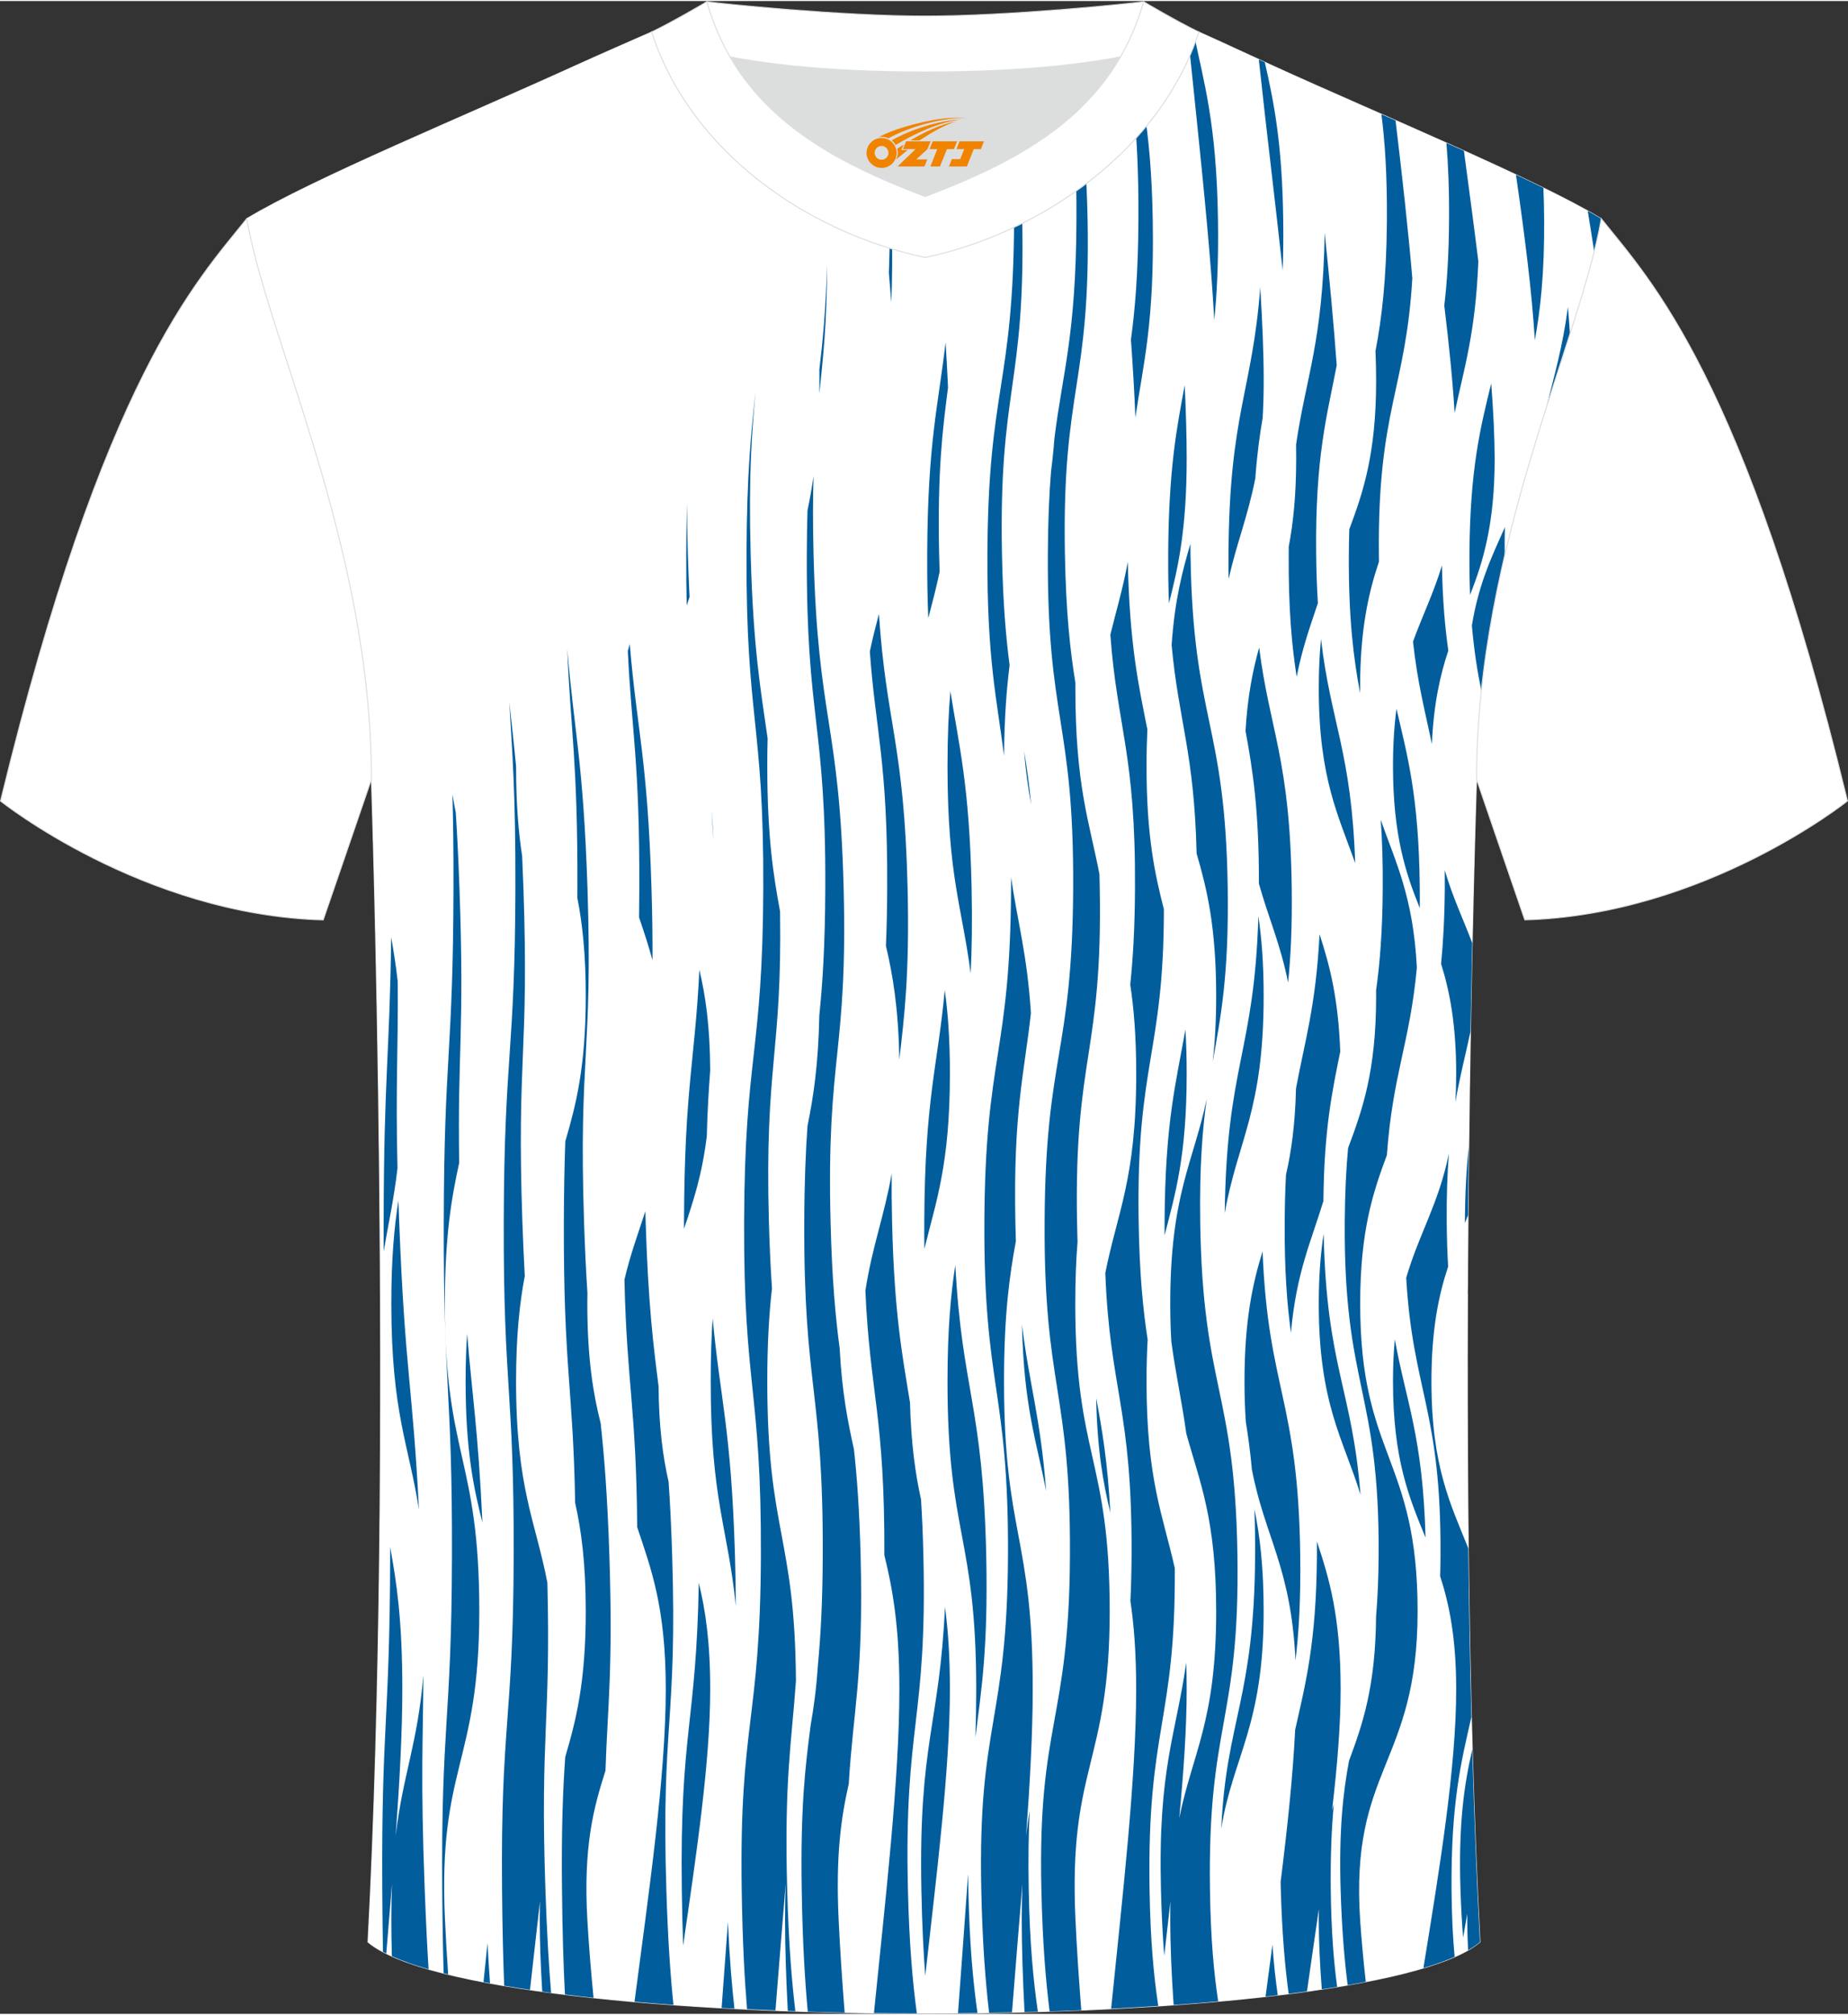 <?xml version="1.0" encoding="utf-8"?>
<!-- Generator: Adobe Illustrator 24.0.1, SVG Export Plug-In . SVG Version: 6.00 Build 0)  -->
<svg xmlns="http://www.w3.org/2000/svg" xmlns:xlink="http://www.w3.org/1999/xlink" version="1.1" id="图层_1" x="0px" y="0px" width="378px" height="412px" viewBox="0 0 377.89 411.46" enable-background="new 0 0 377.89 411.46" xml:space="preserve">
<rect x="0" y="0" width="377.89" height="411.46" fill="#333333" stroke="none"/>
<g>
	
		<path fill-rule="evenodd" clip-rule="evenodd" fill="#FFFFFF" stroke="#DCDDDD" stroke-width="0.2" stroke-miterlimit="22.926" d="   M75.25,396.78c5.36-101,0.7-237.68,0.7-237.68c0-47.62-21.24-89.93-25.5-114.6c13.63-8.23,45.28-21.25,67.14-31.23   c5.55-2.52,11.68-5.18,15.66-6.93c17.52-0.32,25.34,1.25,55.54,1.25h0.31c30.2,0,38.53-1.57,56.04-1.25   c3.98,1.76,9.6,4.41,15.15,6.93c21.87,9.98,53.51,23,67.14,31.23c-4.27,24.67-25.5,66.98-25.5,114.6c0,0-4.66,136.67,0.7,237.68   C279.57,416.22,98.32,416.22,75.25,396.78z"/>
	<g>
		<path fill-rule="evenodd" clip-rule="evenodd" fill="#FFFFFF" d="M75.25,396.78c5.36-101,0.7-237.68,0.7-237.68    c0-47.62-21.24-89.93-25.5-114.6c13.63-8.23,45.28-21.25,67.14-31.23c5.55-2.52,11.68-5.18,15.66-6.93    c17.52-0.32,25.34,1.25,55.54,1.25h0.31c30.2,0,38.53-1.57,56.04-1.25c3.98,1.76,9.6,4.41,15.15,6.93    c21.87,9.98,53.51,23,67.14,31.23c-4.27,24.67-25.5,66.98-25.5,114.6c0,0-4.66,136.67,0.7,237.68    C279.57,416.22,98.32,416.22,75.25,396.78z"/>
		<path fill-rule="evenodd" clip-rule="evenodd" fill="#025D9C" d="M265.05,93.5c0,7.51-0.6,13.23-1.52,18.01    c-0.01,0.5-0.01,1.01-0.01,1.53c-0.07,11.26,0.65,18.81,1.63,25.1c1.15-5.89,2.78-10.37,4.34-15.06    c-0.19-2.98-0.31-6.28-0.35-9.97c-0.22-20.01,2.22-28.32,4.2-38.64c-0.6-8.35-1.47-17.56-2.46-27.08    c-0.37,22.38-3.81,29.31-5.85,43.27C265.04,91.61,265.05,92.57,265.05,93.5z"/>
		<path fill-rule="evenodd" clip-rule="evenodd" fill="#025D9C" d="M258.4,203.36c0-6.63-0.42-11.86-1.08-16.28    c-0.84,27.96-6.5,30.29-6.88,60.71C253.07,232.9,258.4,227.05,258.4,203.36z"/>
		<path fill-rule="evenodd" clip-rule="evenodd" fill="#025D9C" d="M269.67,140.47c0,18.58,4.1,26.18,7.45,35.78    c-0.78-22.85-5.02-28.79-6.99-45.83C269.84,133.39,269.67,136.7,269.67,140.47z"/>
		<path fill-rule="evenodd" clip-rule="evenodd" fill="#025D9C" d="M264.14,181.26c-0.33-26.22-4.53-32.24-6.66-49.1    c-1.29,4.6-2.36,9.87-2.79,17.04c1.44,7.77,2.77,16.08,2.74,31.23c1.93,6.92,4.38,12.28,5.97,20.2    C263.93,195.48,264.24,189.32,264.14,181.26z"/>
		<path fill-rule="evenodd" clip-rule="evenodd" fill="#025D9C" d="M262.29,55.07c0.12-3.07,0.16-6.48,0.11-10.31    c-0.2-15.82-1.96-24.3-3.76-32.24l-1.23-0.57C258.93,26.14,260.78,41.13,262.29,55.07z"/>
		<path fill-rule="evenodd" clip-rule="evenodd" fill="#025D9C" d="M247.98,216.87c1.61-9.06,3.33-17.59,3.07-35.62    c-0.5-34.12-7.11-34.03-7.61-68.15c-0.01-0.73-0.02-1.44-0.02-2.14c-1.66,5.63-3.22,11.58-3.84,20.69    c1.44,15.6,4.63,21.97,5.11,42.62c2.09,7.15,4,14.93,4,29.09C248.69,208.66,248.42,213.06,247.98,216.87z"/>
		<path fill-rule="evenodd" clip-rule="evenodd" fill="#025D9C" d="M258.2,85.18c0.13-2.32,0.21-4.84,0.21-7.61    c0-5.52-0.27-11.98-0.71-19.06c-1.59,21.26-6.33,25.71-6.49,54.53c-0.01,1.79,0,3.49,0.02,5.1c1.67-7.37,3.93-12.77,5.47-20.6    C257.04,92.73,257.58,88.79,258.2,85.18z"/>
		<path fill-rule="evenodd" clip-rule="evenodd" fill="#025D9C" d="M238.14,252.31c2.18-8.42,4.52-16.25,4.52-33.03    c0-3.34-0.09-6.33-0.26-9.04c-1.86,10.64-4.15,18.82-4.26,39.29C238.14,250.49,238.14,251.41,238.14,252.31z"/>
		<path fill-rule="evenodd" clip-rule="evenodd" fill="#025D9C" d="M249.73,373.59c2.39-14.79,8.67-20.87,8.67-44.44    c0-9.06-0.78-15.5-1.89-20.84c0.11,2.86,0.16,6.01,0.14,9.52C256.49,347.15,250.75,351.33,249.73,373.59z"/>
		<path fill-rule="evenodd" clip-rule="evenodd" fill="#025D9C" d="M265.88,317.76c-0.41-32-6.58-33.91-7.7-62.18    c-2.02,6.53-3.7,14.06-3.7,26.6c0,3.05,0.1,5.8,0.28,8.31c0.47,2.9,0.9,6.03,1.23,9.66c2.67,13.93,8.01,19.91,8.92,39.06    C265.58,333.63,266,326.93,265.88,317.76z"/>
		<path fill-rule="evenodd" clip-rule="evenodd" fill="#025D9C" d="M244.65,23.64c1.54,14.93,2.99,29.46,3.65,41.57    c0.55-5.37,0.88-11.82,0.76-20.44c-0.29-19.92-2.92-28.2-5.01-38.43l-1.19-0.01c0.54,5.36,1.11,10.78,1.67,16.15    C244.57,22.85,244.61,23.24,244.65,23.64z"/>
		<path fill-rule="evenodd" clip-rule="evenodd" fill="#025D9C" d="M242.26,78.55c-1.63,8.65-3.29,17.17-3.38,34.49    c-0.02,3.73,0.04,7.06,0.15,10.07c1.88-7.29,3.63-15.11,3.63-29.61C242.66,89.07,242.51,84.03,242.26,78.55z"/>
		<path fill-rule="evenodd" clip-rule="evenodd" fill="#025D9C" d="M232.79,44.82c-0.06,10.85-0.69,18.25-1.53,24.39    c0.41,5.68,0.72,11.04,0.91,15.93c1.64-11.18,3.9-19.27,3.55-40.39c-0.33-19.82-2.84-28.12-4.84-38.28l-1.18,0.04    C231.24,16.69,232.89,24.98,232.79,44.82z"/>
		<path fill-rule="evenodd" clip-rule="evenodd" fill="#025D9C" d="M198.48,198.79c0.25-4.78,0.35-10.42,0.2-17.54    c-0.46-21.08-2.6-29.09-4.34-40.18c-0.36,4.22-0.59,9.17-0.59,15.32C193.75,178.98,196.78,185.34,198.48,198.79z"/>
		<path fill-rule="evenodd" clip-rule="evenodd" fill="#025D9C" d="M167.55,80.24c0.75-7.34,1.56-14.36,1.58-26.39    c-0.27,9.37-0.89,15.69-1.58,21.48c0.01,0.76,0.01,1.51,0.01,2.24C167.56,78.49,167.56,79.37,167.55,80.24z"/>
		<path fill-rule="evenodd" clip-rule="evenodd" fill="#025D9C" d="M139.87,249.55c0,0.49,0,0.96,0,1.43    c1.84-5.47,3.69-10.91,4.66-18.95c0.13-5.27,0.4-9.48,0.7-13.48c-0.05-8.89-0.95-15.23-2.22-20.51    C142.11,216.76,139.96,222.15,139.87,249.55z"/>
		<path fill-rule="evenodd" clip-rule="evenodd" fill="#025D9C" d="M133.22,181.26c-0.82-26.59-3.01-32.4-4.44-49.82    c-0.13,0.46-0.27,0.94-0.4,1.41c0.77,16.34,2.43,22.62,2.35,48.46c-0.01,2.13-0.02,4.13-0.05,6.01c0.95,2.82,1.9,5.62,2.74,8.75    C133.45,191.9,133.4,187.07,133.22,181.26z"/>
		<path fill-rule="evenodd" clip-rule="evenodd" fill="#025D9C" d="M192.04,113.11c-0.37-17.03,0.72-25.59,1.82-34.13    c-0.14-2.95-0.3-6.04-0.5-9.22c-1.47,12.83-3.66,20.34-3.76,43.28c-0.02,5.04,0.06,9.33,0.22,13.1c0.8-3.06,1.61-6.07,2.32-9.47    C192.1,115.53,192.07,114.34,192.04,113.11z"/>
		<path fill-rule="evenodd" clip-rule="evenodd" fill="#025D9C" d="M204.89,113.11c-0.68-34.12,4.83-34.24,4.14-68.36    c-0.33-16.39-1.98-24.9-3.59-33.1c1.08,8.22,2.01,16.73,1.93,33.17c-0.16,34.12-5.3,34.1-5.46,68.22    c-0.1,21.68,1.94,29.6,3.4,41.24c0.07-7.84,0.52-13.64,1.14-18.51C205.69,129.98,205.09,122.97,204.89,113.11z"/>
		<path fill-rule="evenodd" clip-rule="evenodd" fill="#025D9C" d="M201.67,317.75c-0.68-30.92-4.96-33.73-6.32-59.37    c-0.91,5.93-1.6,13.02-1.6,23.81c0,31.45,5.87,31.45,5.87,62.89c0,3.14-0.06,6.45-0.16,9.88    C200.66,345.26,202.08,336.82,201.67,317.75z"/>
		<path fill-rule="evenodd" clip-rule="evenodd" fill="#025D9C" d="M181.76,55.54c0.17,2.04,0.34,4.07,0.5,6.06    c0.19-4.63,0.25-10.07,0.09-16.85c-0.09-3.96-0.25-7.45-0.47-10.6c0.07,3.16,0.1,6.68,0.08,10.66    C181.96,48.82,181.88,52.36,181.76,55.54z"/>
		<path fill-rule="evenodd" clip-rule="evenodd" fill="#025D9C" d="M193.19,202.17c-1.43,15.56-4.08,22.1-4.19,47.38    c-0.01,1.95,0,3.8,0.02,5.54c2.35-9.6,5.22-17.21,5.22-35.8C194.25,212.23,193.83,206.76,193.19,202.17z"/>
		<path fill-rule="evenodd" clip-rule="evenodd" fill="#025D9C" d="M185.59,181.25c-0.7-29.49-4.36-33.41-5.86-55.97    c-0.64,2.47-1.29,4.95-1.86,7.68c1.16,16.26,3.66,22.57,3.55,48.35c-0.02,4.48-0.11,8.38-0.26,11.84    c1.4,5.9,2.56,12.69,2.74,23.25C184.92,207.51,186.01,198.96,185.59,181.25z"/>
		<path fill-rule="evenodd" clip-rule="evenodd" fill="#025D9C" d="M290.32,181.27c-0.17-18.74-2.57-27.16-4.76-36.6    c-0.45,3.39-0.71,7.24-0.71,11.72c0,14.12,2.6,21.9,5.47,29.03C290.34,184.09,290.34,182.71,290.32,181.27z"/>
		<path fill-rule="evenodd" clip-rule="evenodd" fill="#025D9C" d="M285.22,273.55c-0.24,2.6-0.37,5.45-0.37,8.63    c0,16.04,3.36,23.9,6.65,31.92C290.96,293.45,287.49,286.25,285.22,273.55z"/>
		<path fill-rule="evenodd" clip-rule="evenodd" fill="#025D9C" d="M299.56,249.77c0.21-0.52,0.42-1.04,0.63-1.56    c0.04-4.8,0.09-9.47,0.14-14.02c-0.45,4.29-0.74,9.27-0.78,15.34C299.56,249.61,299.56,249.69,299.56,249.77z"/>
		<path fill-rule="evenodd" clip-rule="evenodd" fill="#025D9C" d="M294.68,196.8c1.78,5.66,3.09,12.48,3.09,22.49    c0,2.05-0.06,3.96-0.16,5.76c0.92-5.24,2.05-9.57,3.08-14.36c0.12-6.55,0.24-12.62,0.36-18.14c-1.88-4.95-3.99-9.33-5.62-14.89    c0.01,1.18,0.02,2.41,0.01,3.68C295.39,187.46,295.11,192.48,294.68,196.8z"/>
		<path fill-rule="evenodd" clip-rule="evenodd" fill="#025D9C" d="M296.16,132.78c-0.68-4.72-1.17-10.28-1.3-17.4    c-1.74,5.74-3.99,10.26-5.92,15.56c0.92,8.54,2.49,14.31,3.86,20.96C293.16,143.66,294.49,137.8,296.16,132.78z"/>
		<path fill-rule="evenodd" clip-rule="evenodd" fill="#025D9C" d="M304.93,78.17c-2.14,8.78-4.34,17.29-4.45,34.85    c-0.02,3.05,0.03,5.82,0.13,8.38c2.69-6.84,5.03-14.53,5.03-27.91C305.62,88.97,305.37,83.8,304.93,78.17z"/>
		<path fill-rule="evenodd" clip-rule="evenodd" fill="#025D9C" d="M296.31,44.83c-0.05,7.07-0.41,12.68-0.97,17.43    c0.96,7.91,1.71,15.34,2.11,21.95c1.92-9.1,4.28-16.4,4.85-31c-0.91-7.36-1.93-14.97-2.95-22.59c-1.18-0.53-2.37-1.07-3.58-1.6    C296.14,33.41,296.35,38.54,296.31,44.83z"/>
		<path fill-rule="evenodd" clip-rule="evenodd" fill="#025D9C" d="M307.68,113.33v-0.25c-0.01-1.95,0.01-3.79,0.05-5.53    c-2.62,5.88-5.35,11.5-6.75,20.1c0.45,5.24,1.14,9.46,1.93,13.31C303.92,131.42,305.62,122.17,307.68,113.33z"/>
		<path fill-rule="evenodd" clip-rule="evenodd" fill="#025D9C" d="M315.76,44.78c-0.01-2.35-0.07-4.53-0.16-6.58    c-1.79-0.88-3.66-1.78-5.61-2.69c1.79,12.36,3.27,24.04,3.86,33.82C314.99,63.15,315.82,55.72,315.76,44.78z"/>
		<path fill-rule="evenodd" clip-rule="evenodd" fill="#025D9C" d="M283.6,44.83c-0.08,12.25-1.07,20.1-2.33,26.71    c0.08,2.12,0.13,4.13,0.13,6.04c0,15.04-2.68,22.88-5.49,30.41c-0.05,1.6-0.08,3.28-0.09,5.05c-0.08,13.34,0.99,21.47,2.31,28.46    c0-0.34-0.01-0.68-0.01-1.03c0-12.07,1.73-19.51,3.86-25.87c-0.01-0.49-0.01-1-0.02-1.5c-0.27-29.62,5.51-33.58,6.84-56.43    c-0.84-9.92-2.08-20.96-3.43-32.25l-2.89-1.27C283.2,28.76,283.66,35.52,283.6,44.83z"/>
		<path fill-rule="evenodd" clip-rule="evenodd" fill="#025D9C" d="M278.2,305.32c-1.71-21.7-6.95-26.11-7.53-53.32    c-0.62,3.98-1,8.61-1,14.26C269.67,286.9,274.73,293.99,278.2,305.32z"/>
		<path fill-rule="evenodd" clip-rule="evenodd" fill="#025D9C" d="M324.67,42.9c0.45,2.79,0.9,5.56,1.32,8.3    c0.59-2.36,1.08-4.59,1.44-6.7C326.58,43.99,325.65,43.45,324.67,42.9z"/>
		<path fill-rule="evenodd" clip-rule="evenodd" fill="#025D9C" d="M321.03,68.05c-0.11-1.79-0.25-3.63-0.41-5.53    c-1.09,8.33-2.81,14.01-4.37,20.4C317.91,77.7,319.54,72.73,321.03,68.05z"/>
		<path fill-rule="evenodd" clip-rule="evenodd" fill="#025D9C" d="M265.01,222.31c-0.17,7.38-0.96,12.91-2.04,17.59    c-0.15,2.89-0.25,6.07-0.27,9.63c-0.06,9.86,0.48,16.88,1.28,22.69c1.09-12.31,4.16-18.75,6.64-26.93    c0.13-14.66,1.81-22.49,3.44-30.52c-0.39-11.03-2.21-17.81-4.23-24C269.07,205.53,266.79,212.66,265.01,222.31z"/>
		<path fill-rule="evenodd" clip-rule="evenodd" fill="#025D9C" d="M140.48,102.72c-0.08,3.07-0.14,6.48-0.15,10.33    c-0.01,3.92,0.02,7.39,0.09,10.52c0.19-0.58,0.39-1.17,0.58-1.76c-0.13-2.64-0.25-5.52-0.34-8.7    C140.54,109.24,140.48,105.82,140.48,102.72z"/>
		<path fill-rule="evenodd" clip-rule="evenodd" fill="#025D9C" d="M260.2,397.3c-0.47,3.54-0.94,7.09-1.41,10.63    c0.84-0.09,1.67-0.19,2.49-0.29C260.85,404.6,260.47,401.23,260.2,397.3z"/>
		<path fill-rule="evenodd" clip-rule="evenodd" fill="#025D9C" d="M247.42,386.1c-0.5-34.12,6.12-34.22,5.62-68.35    c-0.5-34.12-7.11-34.03-7.61-68.15c-0.16-11.31,0.45-18.88,1.33-25.19c-2.75,13.07-7.46,19.57-7.46,41.85    c0,2.83,0.08,5.41,0.22,7.78c0.92,6.79,2.13,12.06,3.06,18.78c2.71,9.86,6.11,17.4,6.11,36.33c0,22.52-4.82,28.92-7.55,42.28    c0.9-9.5,1.52-18.46,1.52-26.36c0-1.92-0.03-3.72-0.09-5.42c-2.13,14.9-5.8,21.74-5.17,46.48c0.13,5.2,0.37,9.61,0.67,13.46    c0.42-3.73,0.85-7.46,1.27-11.16c-0.03,1.16-0.04,2.35-0.04,3.61c0,5.43,0.26,11.35,0.69,17.6c3.1-0.22,6.14-0.47,9.11-0.74    C248.22,403.08,247.56,396.04,247.42,386.1z"/>
		<path fill-rule="evenodd" clip-rule="evenodd" fill="#025D9C" d="M235.07,386.1c-0.54-33.23,5.36-34.2,5.16-65.74    c-2.42-10.83-5.78-18.08-5.78-38.19c0-3.13,0.08-5.95,0.23-8.52c-0.94-6.07-1.67-13.39-1.84-24.05    c-0.53-32.58,5.14-34.15,5.16-63.93c-1.85-7.2-3.55-15-3.55-29.29c0-2.72,0.06-5.19,0.17-7.48c-1.76-8.86-3.62-17.09-4-34.23    c-1.03,5.56-2.37,9.94-3.57,14.87c1.39,18.91,5.18,24.27,5.04,51.77c-0.04,8.26-0.42,14.52-0.97,19.75    c0.73,4.82,1.22,10.6,1.22,18.22c0,21.63-3.89,28.39-6.32,40.73c0.93,24.1,5.52,27.58,5.37,57.8c-0.02,3.4-0.1,6.45-0.24,9.24    c0.71,4.78,1.18,10.5,1.18,18.01c0,18.32-2.79,42.3-5.12,65.34c3.26-0.17,6.48-0.35,9.64-0.57    C235.94,403.85,235.24,396.59,235.07,386.1z"/>
		<path fill-rule="evenodd" clip-rule="evenodd" fill="#025D9C" d="M272.75,368.61c-0.12,0.41-0.24,0.82-0.36,1.23    c1.05-8.91,1.75-17.32,1.75-24.77c0-14.87-2.36-22.71-4.85-30.17c0.01,0.94,0.01,1.92,0,2.92c-0.11,18-2.43,26.53-4.45,35.58    c-0.46,9.52-1.6,20.12-2.97,31.08c0.01,0.55,0.02,1.1,0.04,1.67c0.26,9.05,0.86,15.69,1.6,21.21c1.27-0.16,2.52-0.33,3.75-0.5    c0.79-5.61,1.62-11.25,2.43-16.83c-0.01,0.66-0.02,1.33-0.02,2.02c0,4.49,0.23,9.31,0.62,14.38c1.07-0.16,2.11-0.32,3.14-0.49    c-0.71-5.24-1.21-11.52-1.31-19.84C272.04,379,272.3,373.38,272.75,368.61z"/>
		<path fill-rule="evenodd" clip-rule="evenodd" fill="#025D9C" d="M289.88,329.15c0-31.45-11.74-31.45-11.74-62.89    c0-15,2.67-22.84,5.46-30.35c1.17-16.47,4.71-22.9,6.13-38.34c-0.76-14.62-4.39-21.58-7.39-30.21c0.29,3.98,0.45,8.55,0.41,13.98    c-0.05,8.88-0.59,15.44-1.36,20.9c0,0.38,0.01,0.75,0.01,1.14c0,15.47-2.84,23.33-5.73,31.07c-0.4,4.24-0.65,9.15-0.69,15.1    c-0.21,34.12,7.14,34.17,6.93,68.29c-0.03,4.71-0.22,8.78-0.52,12.37c-0.12,14.42-2.77,22.08-5.52,29.47    c-1.25,6.58-2.1,14.4-1.73,26.5c0.25,8.09,0.78,14.25,1.44,19.41c1.27-0.22,2.5-0.45,3.7-0.68c-0.48-4.36-0.87-8.53-1.14-12.45    C276.01,361.07,289.88,360.6,289.88,329.15z"/>
		<path fill-rule="evenodd" clip-rule="evenodd" fill="#025D9C" d="M210.86,164.29c-0.41-4.21-0.91-7.75-1.45-11.02    C209.75,157.55,210.27,161.09,210.86,164.29z"/>
		<path fill-rule="evenodd" clip-rule="evenodd" fill="#025D9C" d="M197.96,382.87c-0.64,9.35-1.38,18.99-2.06,28.46    c1.33-0.01,2.65-0.03,3.98-0.04c-0.89-6.29-1.62-13.84-1.86-25.17C197.99,384.99,197.97,383.92,197.96,382.87z"/>
		<path fill-rule="evenodd" clip-rule="evenodd" fill="#025D9C" d="M208.98,270.55c0.38,17,3.01,23.94,4.94,34.05    C212.79,289.55,210.48,282.9,208.98,270.55z"/>
		<path fill-rule="evenodd" clip-rule="evenodd" fill="#025D9C" d="M224.15,285.57c0.22,10.68,1.45,17.47,2.9,23.44    C226.49,298.55,225.35,291.89,224.15,285.57z"/>
		<path fill-rule="evenodd" clip-rule="evenodd" fill="#025D9C" d="M226.92,329.15c0-31.45-7.04-31.45-7.04-62.89    c0-4.87,0.17-8.99,0.46-12.59c-0.04-1.3-0.08-2.65-0.1-4.06c-0.62-34.12,5.26-34.23,4.64-68.36c-0.02-0.95-0.04-1.87-0.06-2.77    c-2.07-10.74-4.92-18.02-4.92-38.02c0-0.38,0-0.76,0-1.13c-1.06-6.5-1.92-14.26-2.14-26.22c-0.62-34.13,5.26-34.23,4.64-68.36    c-0.35-19.46-2.7-27.82-4.6-37.73l-0.46,0.02c1.41,9.94,2.87,18.28,2.78,37.78c-0.12,23.74-2.82,30.95-4.51,44.63    c-0.18,2.42-0.41,4.6-0.68,6.62c-0.38,4.65-0.63,10.13-0.66,16.98c-0.17,34.12,5.35,34.15,5.18,68.28    c-0.17,34.12-5.68,34.1-5.84,68.22c-0.17,34.12,5.35,34.15,5.18,68.28c-0.17,34.13-6.62,34.18-5.84,68.3    c0.25,11.12,0.91,18.61,1.68,24.83c2.17-0.07,4.34-0.15,6.48-0.24c-0.51-6.57-0.93-12.81-1.19-18.5    C218.45,360.79,226.92,360.6,226.92,329.15z"/>
		<path fill-rule="evenodd" clip-rule="evenodd" fill="#025D9C" d="M210.56,369.89c-0.27,1.61-0.52,3.31-0.74,5.16    c0.79-10.83,1.36-21.08,1.36-29.98c0-31.45-5.87-31.45-5.87-62.89c0-13.88,1.14-21.64,2.42-28.67c-0.04-1.25-0.08-2.55-0.1-3.9    c-0.45-22.55,1.8-30.25,3.18-42.72c-0.8-12.24-2.71-18.47-4.06-27.75c0,0.71,0,1.44,0,2.18c-0.16,34.12-5.3,34.1-5.46,68.22    c-0.16,34.13,4.99,34.15,4.83,68.27c-0.16,34.13-6.18,34.17-5.46,68.29c0.24,11.3,0.87,18.85,1.6,25.14    c1.56-0.03,3.12-0.06,4.68-0.09c0.67-8.76,1.43-17.66,2.13-26.34c-0.09,2.22-0.14,4.61-0.14,7.23c0,5.85,0.22,12.27,0.57,19.05    c0.91-0.02,1.82-0.05,2.73-0.07c-0.91-6.24-1.65-13.74-1.87-24.91C210.24,379.63,210.33,374.38,210.56,369.89z"/>
		<path fill-rule="evenodd" clip-rule="evenodd" fill="#025D9C" d="M296.82,386.08c-0.13-17.83,2.01-26.36,4.06-35.3    c-0.29-11.44-0.5-23-0.63-34.48c-3.55-8.86-7.54-16.63-7.54-34.12c0-10.59,1.46-17.61,3.41-23.47c-0.16-2.76-0.26-5.78-0.29-9.13    c-0.04-5.43,0.13-10,0.45-13.98c-2.13,10.37-6.08,16.3-8.73,25.4c1.34,23.21,7.2,27.03,7.01,56.83c-0.01,1.44-0.03,2.83-0.07,4.16    c1.88,5.78,3.28,12.73,3.28,23.09c0,16.12-3.39,36.62-6.7,57.01c2.41-0.72,4.54-1.48,6.38-2.29    C297.09,395.88,296.86,391.4,296.82,386.08z"/>
		<path fill-rule="evenodd" clip-rule="evenodd" fill="#025D9C" d="M300.1,262.84c-0.01,0.4-0.03,0.8-0.03,1.2l0.03,0.33V262.84    L300.1,262.84z M301.06,357.4c-1.64,7.08-2.86,15.26-2.41,28.79c0.12,3.58,0.3,6.78,0.53,9.68c0.29-1.63,0.57-3.25,0.86-4.87    c0,0.35-0.01,0.69-0.01,1.05c0,2.06,0.06,4.2,0.17,6.39c0.94-0.53,1.76-1.08,2.43-1.65C301.96,384.1,301.44,370.86,301.06,357.4z"/>
		<path fill-rule="evenodd" clip-rule="evenodd" fill="#025D9C" d="M86.57,342.24c-1.18,14.1-4.16,20.15-5.66,32.82    c0.79-10.83,1.36-21.08,1.36-29.98c0-14.12-1.18-21.9-2.49-29.04c0,0.58,0,1.17,0,1.77c-0.07,34.12-1.8,34.13-1.61,68.25    c0.03,4.87,0.08,9.04,0.14,12.72c0.22,0.12,0.45,0.23,0.68,0.35c0.39-4.79,0.79-9.58,1.17-14.31c-0.09,2.22-0.14,4.61-0.14,7.23    c0,2.44,0.04,4.99,0.11,7.62c2.11,0.95,4.62,1.84,7.51,2.67c-0.28-4.49-0.54-9.75-0.79-16.24    C85.96,362.85,86.53,355.4,86.57,342.24z"/>
		<path fill-rule="evenodd" clip-rule="evenodd" fill="#025D9C" d="M145.93,171.78c-0.12-2.29-0.26-4.4-0.41-6.36    C145.62,167.72,145.76,169.83,145.93,171.78z"/>
		<path fill-rule="evenodd" clip-rule="evenodd" fill="#025D9C" d="M98.01,329.15c0-31.45-7.04-31.45-7.04-62.89    c0-13.95,1.39-21.71,2.93-28.77c-0.38-22.65,1.12-26.69,0.05-56.21c-0.22-6.08-0.47-11.07-0.75-15.37    c-0.24-1.2-0.46-2.44-0.68-3.74c0.14,5.11,0.23,11.2,0.21,19.15c-0.08,34.12-1.92,34.12-1.99,68.24    c-0.08,34.13,1.76,34.13,1.68,68.25c-0.08,34.13-2.24,34.13-1.99,68.25c0.05,6.91,0.15,12.42,0.29,17.1    c0.3,0.07,0.61,0.15,0.92,0.22c-0.27-3.9-0.49-7.64-0.65-11.18C89.54,360.79,98.01,360.6,98.01,329.15z"/>
		<path fill-rule="evenodd" clip-rule="evenodd" fill="#025D9C" d="M81.33,200.42c-0.38-3.36-0.85-6.26-1.34-9.03    c-0.31,24.45-1.48,27.78-1.54,58.16c0,2.14,0,4.15,0,6.04c0.96-5.58,2.06-10.42,2.83-17C80.87,221.21,81.45,214.62,81.33,200.42z"/>
		<path fill-rule="evenodd" clip-rule="evenodd" fill="#025D9C" d="M188.41,386.1c0.14,7.16,0.43,12.81,0.79,17.59    c2.34-20.94,5.04-42.11,5.04-58.62c0-6.88-0.39-12.26-1.01-16.79C192.14,352.39,187.82,355.88,188.41,386.1z"/>
		<path fill-rule="evenodd" clip-rule="evenodd" fill="#025D9C" d="M85.67,308.39c-1.26-25.09-2.86-28.13-4.04-58.81    c-0.06-1.53-0.11-2.98-0.16-4.38c-0.85,5.38-1.45,11.87-1.45,21.04C80.03,288.7,83.61,295.13,85.67,308.39z"/>
		<path fill-rule="evenodd" clip-rule="evenodd" fill="#025D9C" d="M100.2,405.2c-0.18-2.47-0.35-5.17-0.51-8.2l-0.82,7.95    C99.31,405.03,99.75,405.11,100.2,405.2z"/>
		<path fill-rule="evenodd" clip-rule="evenodd" fill="#025D9C" d="M95.52,272.42c-0.2,2.9-0.31,6.12-0.31,9.76    c0,14,1.63,21.76,3.44,28.85C97.77,292.12,96.56,285.17,95.52,272.42z"/>
		<path fill-rule="evenodd" clip-rule="evenodd" fill="#025D9C" d="M111.93,323.32c-2.42-12.61-6.4-19.27-6.4-41.15    c0-9.45,0.74-16.06,1.78-21.54c-0.18-3.26-0.34-6.9-0.49-11.04c-1.18-34.12,1.39-34.21,0.21-68.34c-0.08-2.31-0.17-4.45-0.26-6.47    c-0.75-4.85-1.24-10.66-1.24-18.35c-0.45-4.76-0.92-8.78-1.39-13.11c0.59,10.02,1.3,18.37,1.25,37.98    c-0.09,34.12-2.29,34.12-2.38,68.24s2.12,34.13,2.03,68.26c-0.09,34.13-2.68,34.13-2.38,68.26c0.07,8.21,0.24,14.44,0.44,19.65    c1.7,0.29,3.47,0.56,5.28,0.83c0.66-6.04,1.37-12.11,2.04-18.1c-0.03,1.16-0.05,2.35-0.05,3.61c0,4.63,0.19,9.62,0.51,14.86    c0.6,0.08,1.2,0.17,1.81,0.25c-0.45-5.48-0.85-12.08-1.16-21.05C110.44,353.94,112.66,352.01,111.93,323.32z"/>
		<path fill-rule="evenodd" clip-rule="evenodd" fill="#025D9C" d="M162.76,343.34c-0.21-29.72-5.86-30.3-5.86-61.16    c0-8.06,0.39-14.05,0.96-19.03c-0.27-3.87-0.48-8.3-0.63-13.54c-0.89-32.43,2.72-34.14,2.28-63.52    c-1.35-7.32-2.61-15.14-2.61-29.7c0-2.01,0.02-3.88,0.07-5.65c-1.4-9.87-2.94-18.2-3.47-37.63c-0.45-16.43,0.25-24.97,1-33.23    c-0.91,8.22-1.79,16.74-1.85,33.16c-0.12,34.12,3.55,34.14,3.43,68.26c-0.12,34.12-3.8,34.11-3.92,68.23    c-0.12,34.13,3.55,34.14,3.43,68.26c-0.12,34.12-4.43,34.15-3.92,68.27c0.16,10.88,0.59,18.29,1.09,24.44    c1.92,0.09,3.86,0.18,5.81,0.25c0.66-8.63,1.41-17.4,2.1-25.95c-0.09,2.22-0.14,4.61-0.14,7.23c0,5.78,0.21,12.13,0.56,18.83    c0.52,0.02,1.04,0.03,1.55,0.05c-0.74-6.22-1.37-13.7-1.67-24.81C160.34,363.53,161.9,355.84,162.76,343.34z"/>
		<path fill-rule="evenodd" clip-rule="evenodd" fill="#025D9C" d="M185.66,386.11c-0.81-34.12,3.97-34.24,3.16-68.36    c-0.1-4.31-0.27-8.07-0.48-11.42c-1.13-5.17-2.03-11.21-2.26-19.83c-1.54-9.55-3.21-17.95-3.66-36.88    c-0.09-3.68-0.11-6.96-0.08-9.93c-1.56,8.86-3.93,14.63-5.38,23.94c0.91,20.9,3.99,25.53,3.88,54.07    c1.65,6.71,3.07,14.34,3.07,27.38c0,18.55-2.86,42.91-5.2,66.22c2.92,0.04,5.84,0.06,8.77,0.06    C186.64,405.05,185.93,397.48,185.66,386.11z"/>
		<path fill-rule="evenodd" clip-rule="evenodd" fill="#025D9C" d="M150.18,410.39c-0.53-4.79-1-10.34-1.33-17.71    c-0.42,5.84-0.87,11.74-1.29,17.57C148.43,410.3,149.3,410.35,150.18,410.39z"/>
		<path fill-rule="evenodd" clip-rule="evenodd" fill="#025D9C" d="M173.56,364.43c0.89-15.03,3.05-21.85,2.42-46.68    c-0.24-9.32-0.74-16.08-1.36-21.69c-1.25-5.64-2.44-11.56-2.92-20.61c-0.85-6.42-1.57-14.1-1.86-25.83    c-0.87-34.12,3.54-34.24,2.67-68.36c-0.87-34.13-5.28-34.01-6.15-68.14c-0.16-6.38-0.14-11.56,0-16.01    c-0.37,2.56-0.79,4.86-1.24,7.04c-0.08,2.7-0.13,5.64-0.14,8.9c-0.13,34.12,3.91,34.14,3.78,68.27    c-0.05,11.83-0.56,19.56-1.22,26.02c-0.21,10.2-1.23,16.81-2.42,22.61c-0.37,5.2-0.63,11.42-0.66,19.6    c-0.13,34.12,3.91,34.14,3.78,68.27c-0.04,9.66-0.44,16.59-0.99,22.33c-0.32,4.82-0.85,8.73-1.47,12.22    c-1.11,8.4-2.12,16.94-1.84,33.73c0.18,11.17,0.67,18.68,1.24,24.92c2.5,0.08,5.02,0.14,7.54,0.19    c-0.53-6.75-0.96-13.15-1.23-18.99C170.86,378.95,172.02,371.26,173.56,364.43z"/>
		<path fill-rule="evenodd" clip-rule="evenodd" fill="#025D9C" d="M150.29,317.75c-0.76-25.91-3.06-32.09-4.56-48.5    c-0.25,3.68-0.4,7.9-0.4,12.93c0,24.46,3.55,29.9,5.13,45.91C150.46,325.01,150.41,321.6,150.29,317.75z"/>
		<path fill-rule="evenodd" clip-rule="evenodd" fill="#025D9C" d="M123.81,361.75c0.44-13.25,1.56-20.68,0.8-43.99    c-0.41-12.45-1.06-20.35-1.78-27.02c-1.54-6.07-2.73-13.28-2.73-24.49c0-0.75,0.01-1.48,0.02-2.2c-0.27-4.09-0.5-8.8-0.69-14.45    c-1.12-34.12,1.82-34.22,0.7-68.34c-0.86-26.1-2.78-32.18-4.13-48.87c0.66,16.69,2.15,22.84,2.07,48.92    c0,0.69-0.01,1.36-0.01,2.02c1.02,5.18,1.72,11.43,1.72,20.03c0,14.58-2.02,22.4-4.18,29.72c-0.17,4.54-0.28,9.87-0.3,16.47    c-0.09,30.08,1.9,33.65,2.31,57.45c1.26,5.6,2.17,12.35,2.17,22.15c0,14.62-2.03,22.45-4.2,29.8c-0.47,6.7-0.79,14.62-0.66,27.12    c0.09,9.17,0.32,15.87,0.6,21.43c1.91,0.24,3.85,0.46,5.85,0.68c-0.54-5.6-0.98-10.93-1.26-15.87    C119.25,377.27,121.37,369.36,123.81,361.75z"/>
		<path fill-rule="evenodd" clip-rule="evenodd" fill="#025D9C" d="M136.26,386.1c-1.06-34.12,2.25-34.23,1.19-68.35    c-0.18-5.93-0.44-10.82-0.73-15.05c-1.16-5.08-1.99-11.18-2.05-19.55c-1.07-8.34-2.13-16.84-2.64-33.55    c-0.02-0.75-0.04-1.49-0.06-2.21c-1.47,4.54-3.05,8.73-4.28,13.99c0.48,21.29,2.42,26.15,2.61,50.59    c2.81,8.45,5.84,16.28,5.84,33.1c0,17.94-3.44,41.31-6.39,63.91c2.6,0.23,5.25,0.44,7.96,0.64    C137.1,403.66,136.58,396.46,136.26,386.1z"/>
		<path fill-rule="evenodd" clip-rule="evenodd" fill="#025D9C" d="M139.42,386.07c0.06,4.31,0.15,8.08,0.27,11.44    c2.74-18.89,5.54-37.57,5.54-52.44c0-9.56-0.98-16.22-2.34-21.73C142.41,352.05,138.99,353.9,139.42,386.07z"/>
	</g>
	
		<path fill-rule="evenodd" clip-rule="evenodd" fill="#FFFFFF" stroke="#DCDDDD" stroke-width="0.2" stroke-miterlimit="22.926" d="   M327.44,44.5c10.2,12.75,29.25,32.3,50.34,119.02c0,0-29.08,23.29-65.98,24.31c0,0-7.14-20.75-9.86-28.74   C301.94,111.49,323.17,69.17,327.44,44.5z"/>
	<path fill-rule="evenodd" clip-rule="evenodd" fill="#DCDDDD" d="M149.28,11.42c8.45,14.62,23.39,22.27,39.92,28.55   c16.55-6.29,31.48-13.92,39.92-28.56c-8.65,1.66-21.45,3.09-39.92,3.09C170.73,14.51,157.93,13.08,149.28,11.42z"/>
	
		<path fill-rule="evenodd" clip-rule="evenodd" fill="#FFFFFF" stroke="#DCDDDD" stroke-width="0.2" stroke-miterlimit="22.926" d="   M189.2,3.08c-17.28,0-41.78-2.53-44.66-2.93c0,0-5.53,4.46-11.29,6.19c0,0,11.78,8.17,55.95,8.17s55.95-8.17,55.95-8.17   c-5.76-1.72-11.29-6.19-11.29-6.19C230.97,0.55,206.48,3.08,189.2,3.08z"/>
	
		<path fill-rule="evenodd" clip-rule="evenodd" fill="#FFFFFF" stroke="#DCDDDD" stroke-width="0.2" stroke-miterlimit="22.926" d="   M189.2,52.43c23.96-5.08,48.15-22.11,55.95-46.09c-4.43-2.13-11.29-6.19-11.29-6.19c-6.4,22.33-24.3,32.08-44.66,39.82   c-20.33-7.73-38.27-17.52-44.66-39.82c0,0-6.86,4.05-11.29,6.19C141.16,30.69,164.85,47.27,189.2,52.43z"/>
	
	
		<path fill-rule="evenodd" clip-rule="evenodd" fill="#FFFFFF" stroke="#DCDDDD" stroke-width="0.2" stroke-miterlimit="22.926" d="   M50.45,44.5C40.25,57.26,21.2,76.81,0.11,163.53c0,0,29.08,23.29,65.98,24.31c0,0,7.14-20.75,9.86-28.74   C75.95,111.49,54.72,69.17,50.45,44.5z"/>
</g>
<g id="图层_x0020_1">
	<path fill="#F08300" d="M177.38,32.08c0.416,1.136,1.472,1.984,2.752,2.032c0.144,0,0.304,0,0.448-0.016h0.016   c0.016,0,0.064,0,0.128-0.016c0.032,0,0.048-0.016,0.08-0.016c0.064-0.016,0.144-0.032,0.224-0.048c0.016,0,0.016,0,0.032,0   c0.192-0.048,0.4-0.112,0.576-0.208c0.192-0.096,0.4-0.224,0.608-0.384c0.672-0.56,1.104-1.408,1.104-2.352   c0-0.224-0.032-0.448-0.08-0.672l0,0C183.22,30.2,183.17,30.03,183.09,29.85C182.62,28.76,181.54,28,180.27,28C178.58,28,177.2,29.37,177.2,31.07C177.2,31.42,177.26,31.76,177.38,32.08L177.38,32.08L177.38,32.08z M181.68,31.1L181.68,31.1C181.65,31.88,180.99,32.48,180.21,32.44C179.42,32.41,178.83,31.76,178.86,30.97c0.032-0.784,0.688-1.376,1.472-1.344   C181.1,29.66,181.71,30.33,181.68,31.1L181.68,31.1z"/>
	<polygon fill="#F08300" points="195.71,28.68 ,195.07,30.27 ,193.63,30.27 ,192.21,33.82 ,190.26,33.82 ,191.66,30.27 ,190.08,30.27    ,190.72,28.68"/>
	<path fill="#F08300" d="M197.68,23.95c-1.008-0.096-3.024-0.144-5.056,0.112c-2.416,0.304-5.152,0.912-7.616,1.664   C182.96,26.33,181.09,27.05,179.74,27.82C179.94,27.79,180.13,27.77,180.32,27.77c0.48,0,0.944,0.112,1.36,0.288   C185.78,25.74,192.98,23.69,197.68,23.95L197.68,23.95L197.68,23.95z"/>
	<path fill="#F08300" d="M183.15,29.42c4-2.368,8.88-4.672,13.488-5.248c-4.608,0.288-10.224,2-14.288,4.304   C182.67,28.73,182.94,29.05,183.15,29.42C183.15,29.42,183.15,29.42,183.15,29.42z"/>
	<polygon fill="#F08300" points="201.2,28.68 ,200.58,30.27 ,199.12,30.27 ,197.71,33.82 ,197.25,33.82 ,195.74,33.82 ,194.05,33.82    ,194.64,32.32 ,196.35,32.32 ,197.17,30.27 ,195.58,30.27 ,196.22,28.68"/>
	<polygon fill="#F08300" points="190.29,28.68 ,189.65,30.27 ,187.36,32.38 ,189.62,32.38 ,189.04,33.82 ,183.55,33.82 ,187.22,30.27    ,184.64,30.27 ,185.28,28.68"/>
	<path fill="#F08300" d="M195.57,24.54c-3.376,0.752-6.464,2.192-9.424,3.952h1.888C190.46,26.92,192.8,25.49,195.57,24.54z    M184.77,29.36C184.14,29.74,184.08,29.79,183.47,30.2c0.064,0.256,0.112,0.544,0.112,0.816c0,0.496-0.112,0.976-0.32,1.392   c0.176-0.16,0.32-0.304,0.432-0.4c0.272-0.24,0.768-0.64,1.6-1.296l0.32-0.256H184.29l0,0L184.77,29.36L184.77,29.36L184.77,29.36z"/>
</g>
</svg>